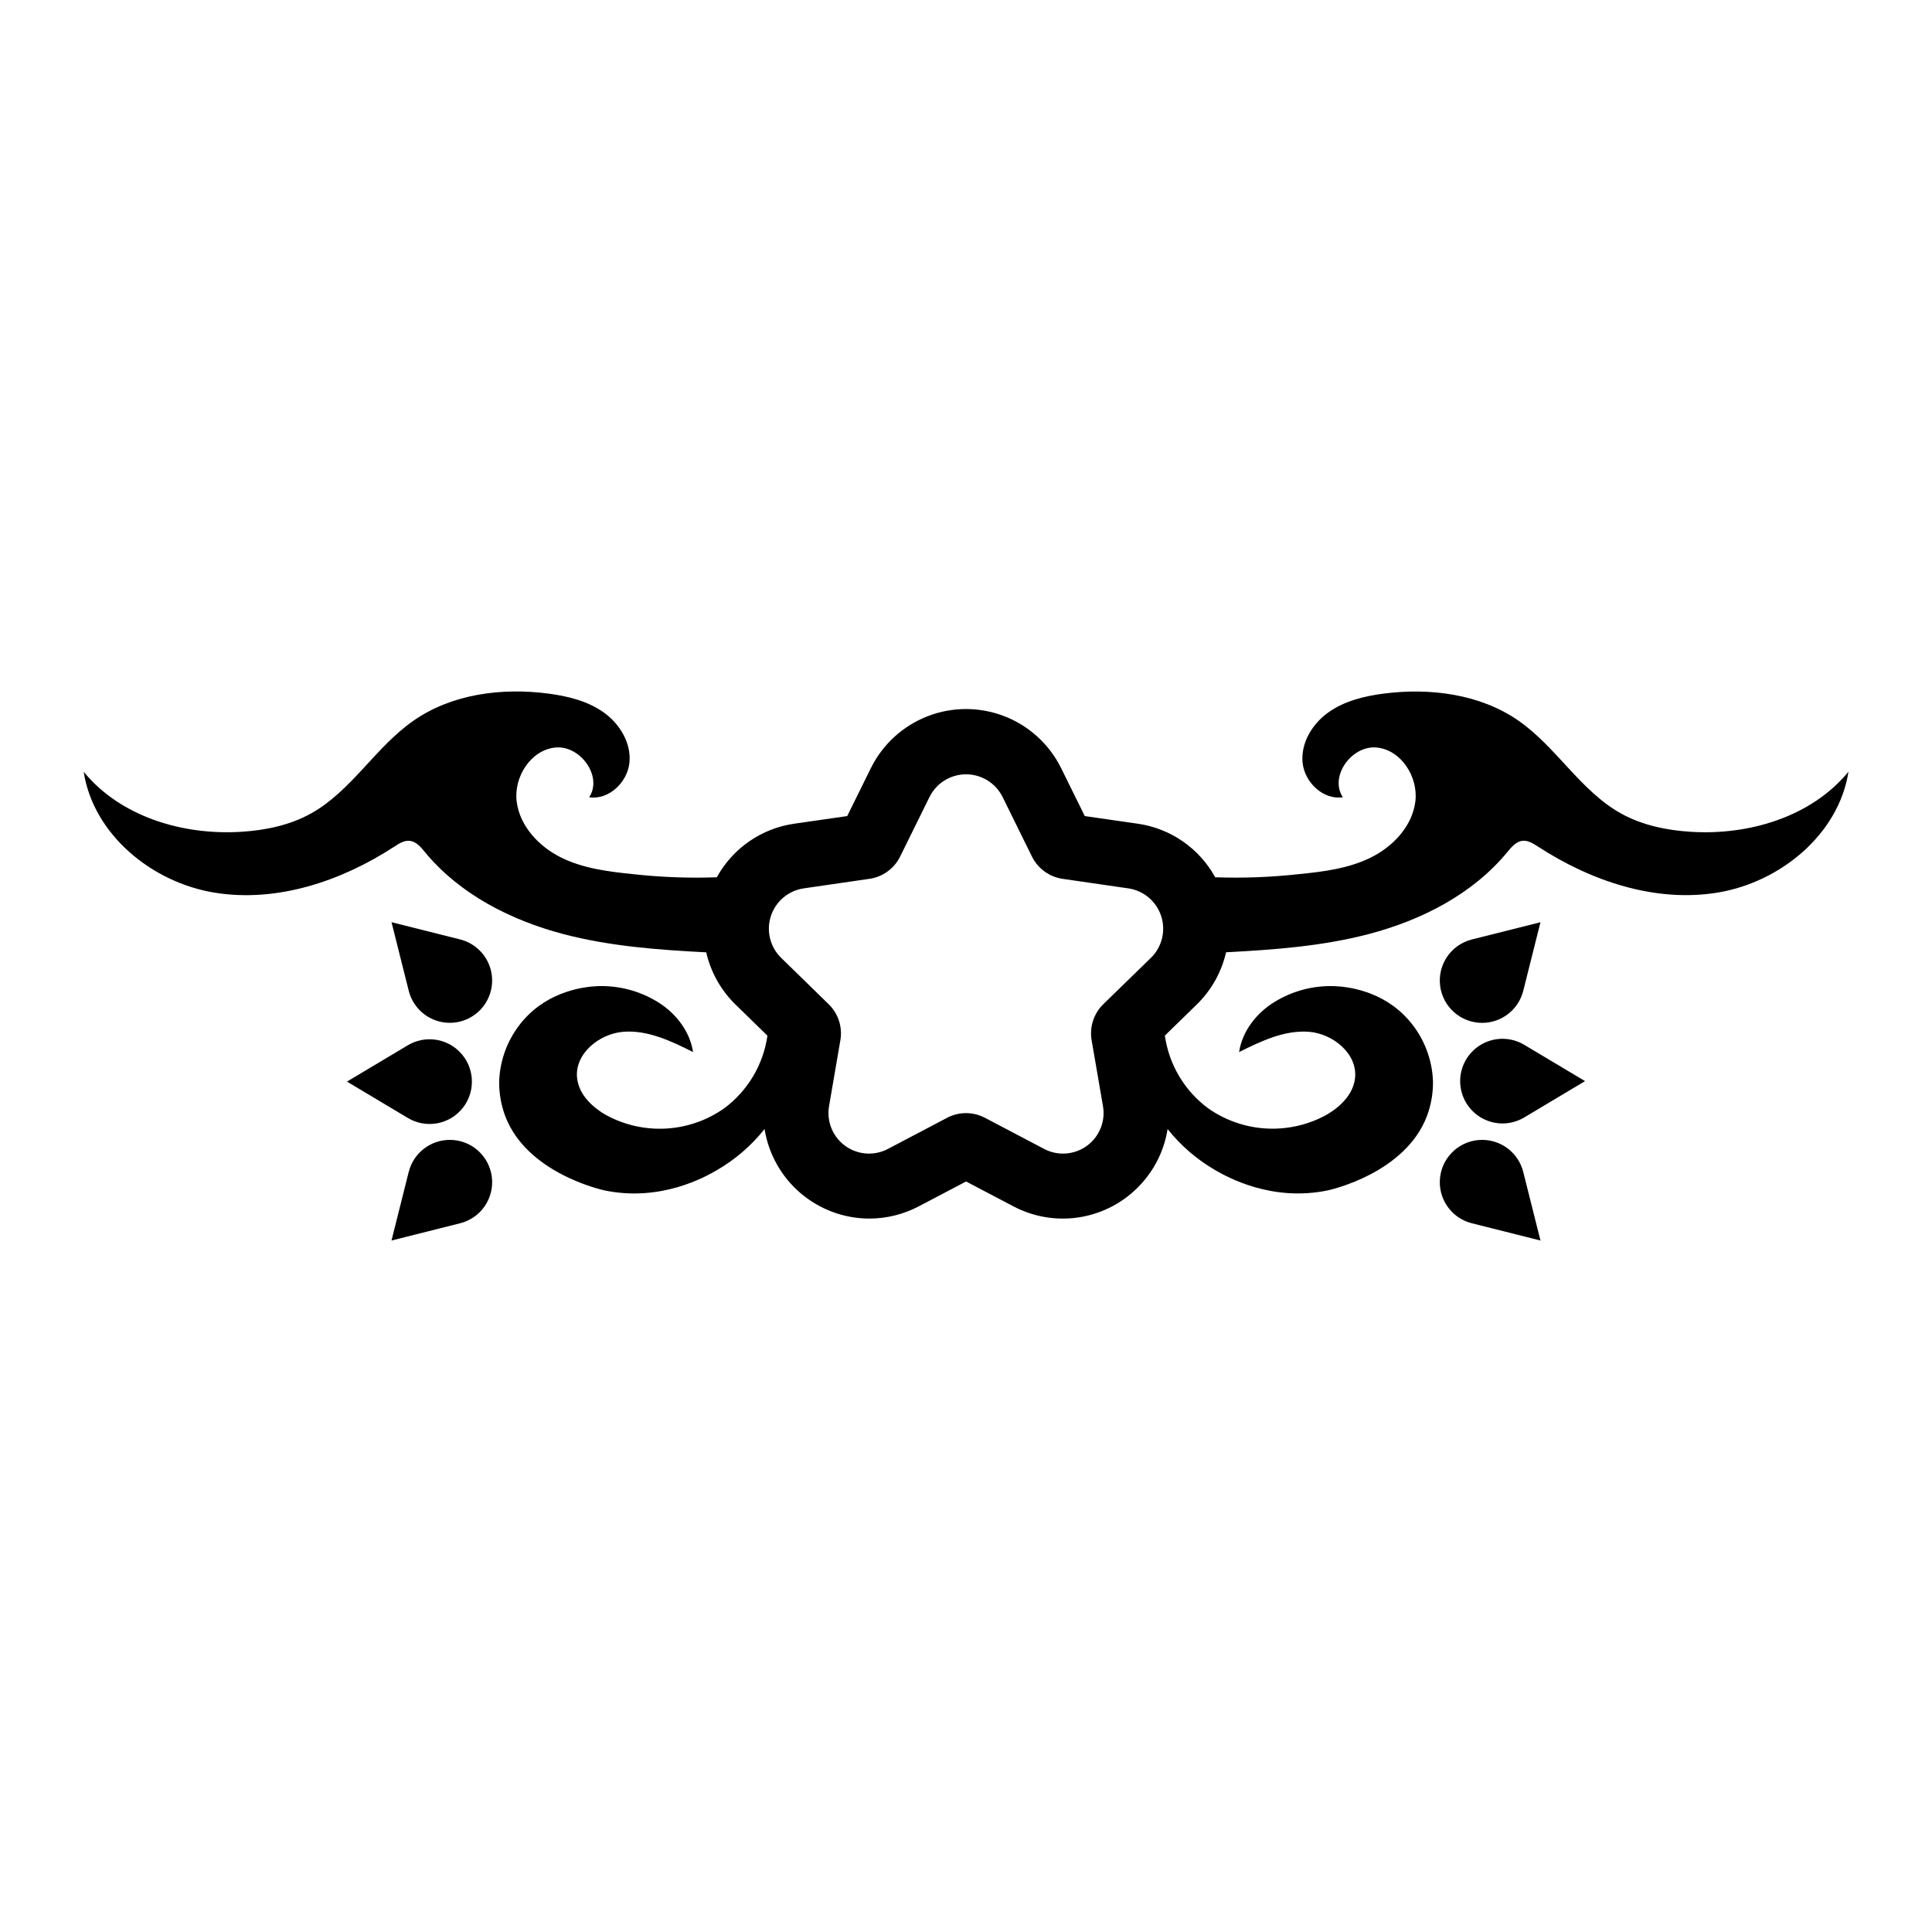 <?xml version="1.0" encoding="UTF-8"?>
<!-- Uploaded to: SVG Repo, www.svgrepo.com, Generator: SVG Repo Mixer Tools -->
<svg fill="#000000" width="800px" height="800px" version="1.1" viewBox="144 144 512 512" xmlns="http://www.w3.org/2000/svg">
 <g>
  <path d="m592 364.43c-6.375-0.402-12.762-1.734-18.379-4.828-10.746-5.965-17.148-17.633-27.246-24.645s-23.352-8.734-35.648-7.152c-5.191 0.672-10.461 1.961-14.719 5.004-4.258 3.039-7.336 8.129-6.805 13.336s5.496 9.914 10.668 9.137c-3.648-5.496 2.297-13.742 8.867-13.188 6.57 0.559 11.184 7.82 10.34 14.363-0.848 6.543-5.93 11.918-11.848 14.824-5.918 2.91-12.609 3.742-19.164 4.387h-0.004c-7.312 0.805-14.672 1.078-22.02 0.82-4.234-7.703-11.848-12.965-20.551-14.203l-14.008-2.016-6.266-12.688c-3.109-6.305-8.473-11.219-15.027-13.766-6.555-2.551-13.824-2.551-20.379 0-6.555 2.547-11.918 7.461-15.027 13.766l-6.266 12.688-14.008 2.016c-8.703 1.238-16.316 6.5-20.547 14.203-7.352 0.262-14.711-0.012-22.023-0.812-6.555-0.672-13.254-1.477-19.164-4.387-5.91-2.91-11.004-8.297-11.848-14.832-0.848-6.535 3.773-13.797 10.34-14.363 6.562-0.562 12.516 7.691 8.867 13.188 5.172 0.777 10.129-3.922 10.668-9.137 0.539-5.211-2.547-10.305-6.805-13.34-4.258-3.035-9.523-4.324-14.719-5.004-12.301-1.598-25.465 0.082-35.648 7.152-10.188 7.074-16.5 18.695-27.258 24.648-5.582 3.098-11.996 4.426-18.371 4.828-15.449 0.988-32.008-3.922-41.824-15.898 2.566 16.605 18.043 29.301 34.625 32.02 16.578 2.719 33.648-3.023 47.727-12.207 1.215-0.801 2.551-1.652 4.031-1.512 1.738 0.168 2.984 1.68 4.09 3.031 9.211 11.145 22.754 18.031 36.738 21.699 12.301 3.219 25.051 4.164 37.766 4.816 1.211 5.281 3.922 10.098 7.805 13.879l8.418 8.203v-0.004c-1.094 7.699-5.223 14.637-11.469 19.266-4.492 3.16-9.773 5.012-15.254 5.348-5.481 0.336-10.949-0.852-15.793-3.438-3.848-2.117-7.422-5.523-7.918-9.883-0.746-6.434 5.824-11.828 12.285-12.32 6.461-0.492 12.637 2.465 18.438 5.375-0.828-5.516-4.582-10.324-9.332-13.246h0.004c-4.793-2.961-10.355-4.43-15.984-4.219-3.223 0.133-12.809 1.102-19.758 9.137h0.004c-3.887 4.492-6.113 10.184-6.316 16.121-0.035 3.117 0.504 6.219 1.594 9.141 5.668 15.059 25.27 19.48 26.199 19.703 14.859 3.152 26.676-3.445 29.973-5.375 4.828-2.805 9.094-6.488 12.566-10.859 1.059 6.609 4.438 12.633 9.527 16.98 5.094 4.348 11.566 6.742 18.266 6.75 4.559-0.008 9.051-1.125 13.086-3.25l12.527-6.582 12.527 6.582c5.68 3 12.215 3.965 18.52 2.723 6.301-1.238 11.988-4.602 16.109-9.527 3.293-3.902 5.453-8.633 6.246-13.676 3.477 4.371 7.738 8.055 12.57 10.859 3.297 1.914 15.113 8.512 29.973 5.375 0.906-0.195 20.508-4.641 26.199-19.703 1.086-2.922 1.629-6.023 1.59-9.141-0.199-5.938-2.43-11.629-6.312-16.121-6.945-8.062-16.531-9-19.758-9.137-5.629-0.211-11.191 1.258-15.98 4.219-4.75 2.922-8.504 7.731-9.332 13.246 5.805-2.887 11.977-5.844 18.438-5.375 6.461 0.469 13.031 5.883 12.285 12.32-0.496 4.359-4.07 7.766-7.918 9.883h0.004c-4.844 2.574-10.305 3.762-15.781 3.422-5.473-0.34-10.746-2.188-15.234-5.344-6.246-4.629-10.375-11.57-11.469-19.266l8.418-8.207v-0.004c3.887-3.773 6.598-8.59 7.805-13.871 12.715-0.672 25.465-1.598 37.766-4.816 13.984-3.668 27.543-10.555 36.738-21.699 1.109-1.344 2.352-2.863 4.09-3.031 1.445-0.141 2.781 0.711 4.031 1.512 14.105 9.184 31.141 14.941 47.695 12.207 16.551-2.734 32.055-15.449 34.621-32.023-9.855 11.996-26.398 16.906-41.863 15.918zm-155.6 45.68c-2.547 2.481-3.711 6.055-3.109 9.559l2.988 17.336c0.754 4.07-0.895 8.211-4.238 10.648s-7.793 2.738-11.434 0.773l-15.562-8.184h-0.004c-3.148-1.672-6.926-1.672-10.074 0l-15.562 8.184h-0.004c-3.641 1.965-8.086 1.664-11.434-0.773-3.344-2.438-4.992-6.578-4.238-10.648l2.977-17.324c0.602-3.504-0.562-7.078-3.109-9.559l-12.574-12.273c-2.945-2.871-4.008-7.164-2.734-11.074 1.273-3.91 4.656-6.762 8.727-7.352l17.398-2.527v0.004c3.519-0.512 6.562-2.723 8.133-5.914l7.777-15.766h0.004c1.816-3.688 5.574-6.019 9.684-6.019 4.113 0 7.867 2.332 9.688 6.019l7.773 15.766c1.57 3.191 4.613 5.402 8.133 5.914l17.398 2.527v-0.004c4.07 0.594 7.449 3.441 8.723 7.352 1.27 3.914 0.207 8.207-2.738 11.074z"/>
  <path d="m265.94 392.96-18.184-4.566 4.566 18.184c0.988 3.918 4 7 7.894 8.074 3.894 1.078 8.062-0.023 10.918-2.879 2.856-2.856 3.957-7.027 2.883-10.918-1.078-3.894-4.16-6.91-8.078-7.894z"/>
  <path d="m263.2 446.08c-5.141 0.004-9.625 3.496-10.883 8.48l-4.566 18.191 18.184-4.574c5.496-1.375 9.105-6.633 8.41-12.258-0.695-5.625-5.477-9.848-11.145-9.84z"/>
  <path d="m252.07 421.01-16.121 9.625 16.121 9.633c4.863 2.918 11.137 1.75 14.621-2.723s3.086-10.84-0.93-14.844c-3.637-3.633-9.277-4.332-13.691-1.691z"/>
  <path d="m536.79 446.08c-5.668-0.008-10.445 4.215-11.145 9.84-0.695 5.625 2.914 10.883 8.41 12.258l18.184 4.574-4.566-18.191c-1.258-4.984-5.742-8.477-10.883-8.48z"/>
  <path d="m536.79 415.07c5.141 0 9.625-3.496 10.883-8.484l4.566-18.184-18.184 4.566c-5.496 1.375-9.105 6.637-8.41 12.262 0.699 5.621 5.477 9.844 11.145 9.84z"/>
  <path d="m534.24 422.58c-4.004 4.004-4.394 10.363-0.914 14.828s9.742 5.637 14.602 2.731l16.121-9.633-16.121-9.625c-4.414-2.641-10.055-1.941-13.688 1.699z"/>
 </g>
</svg>
